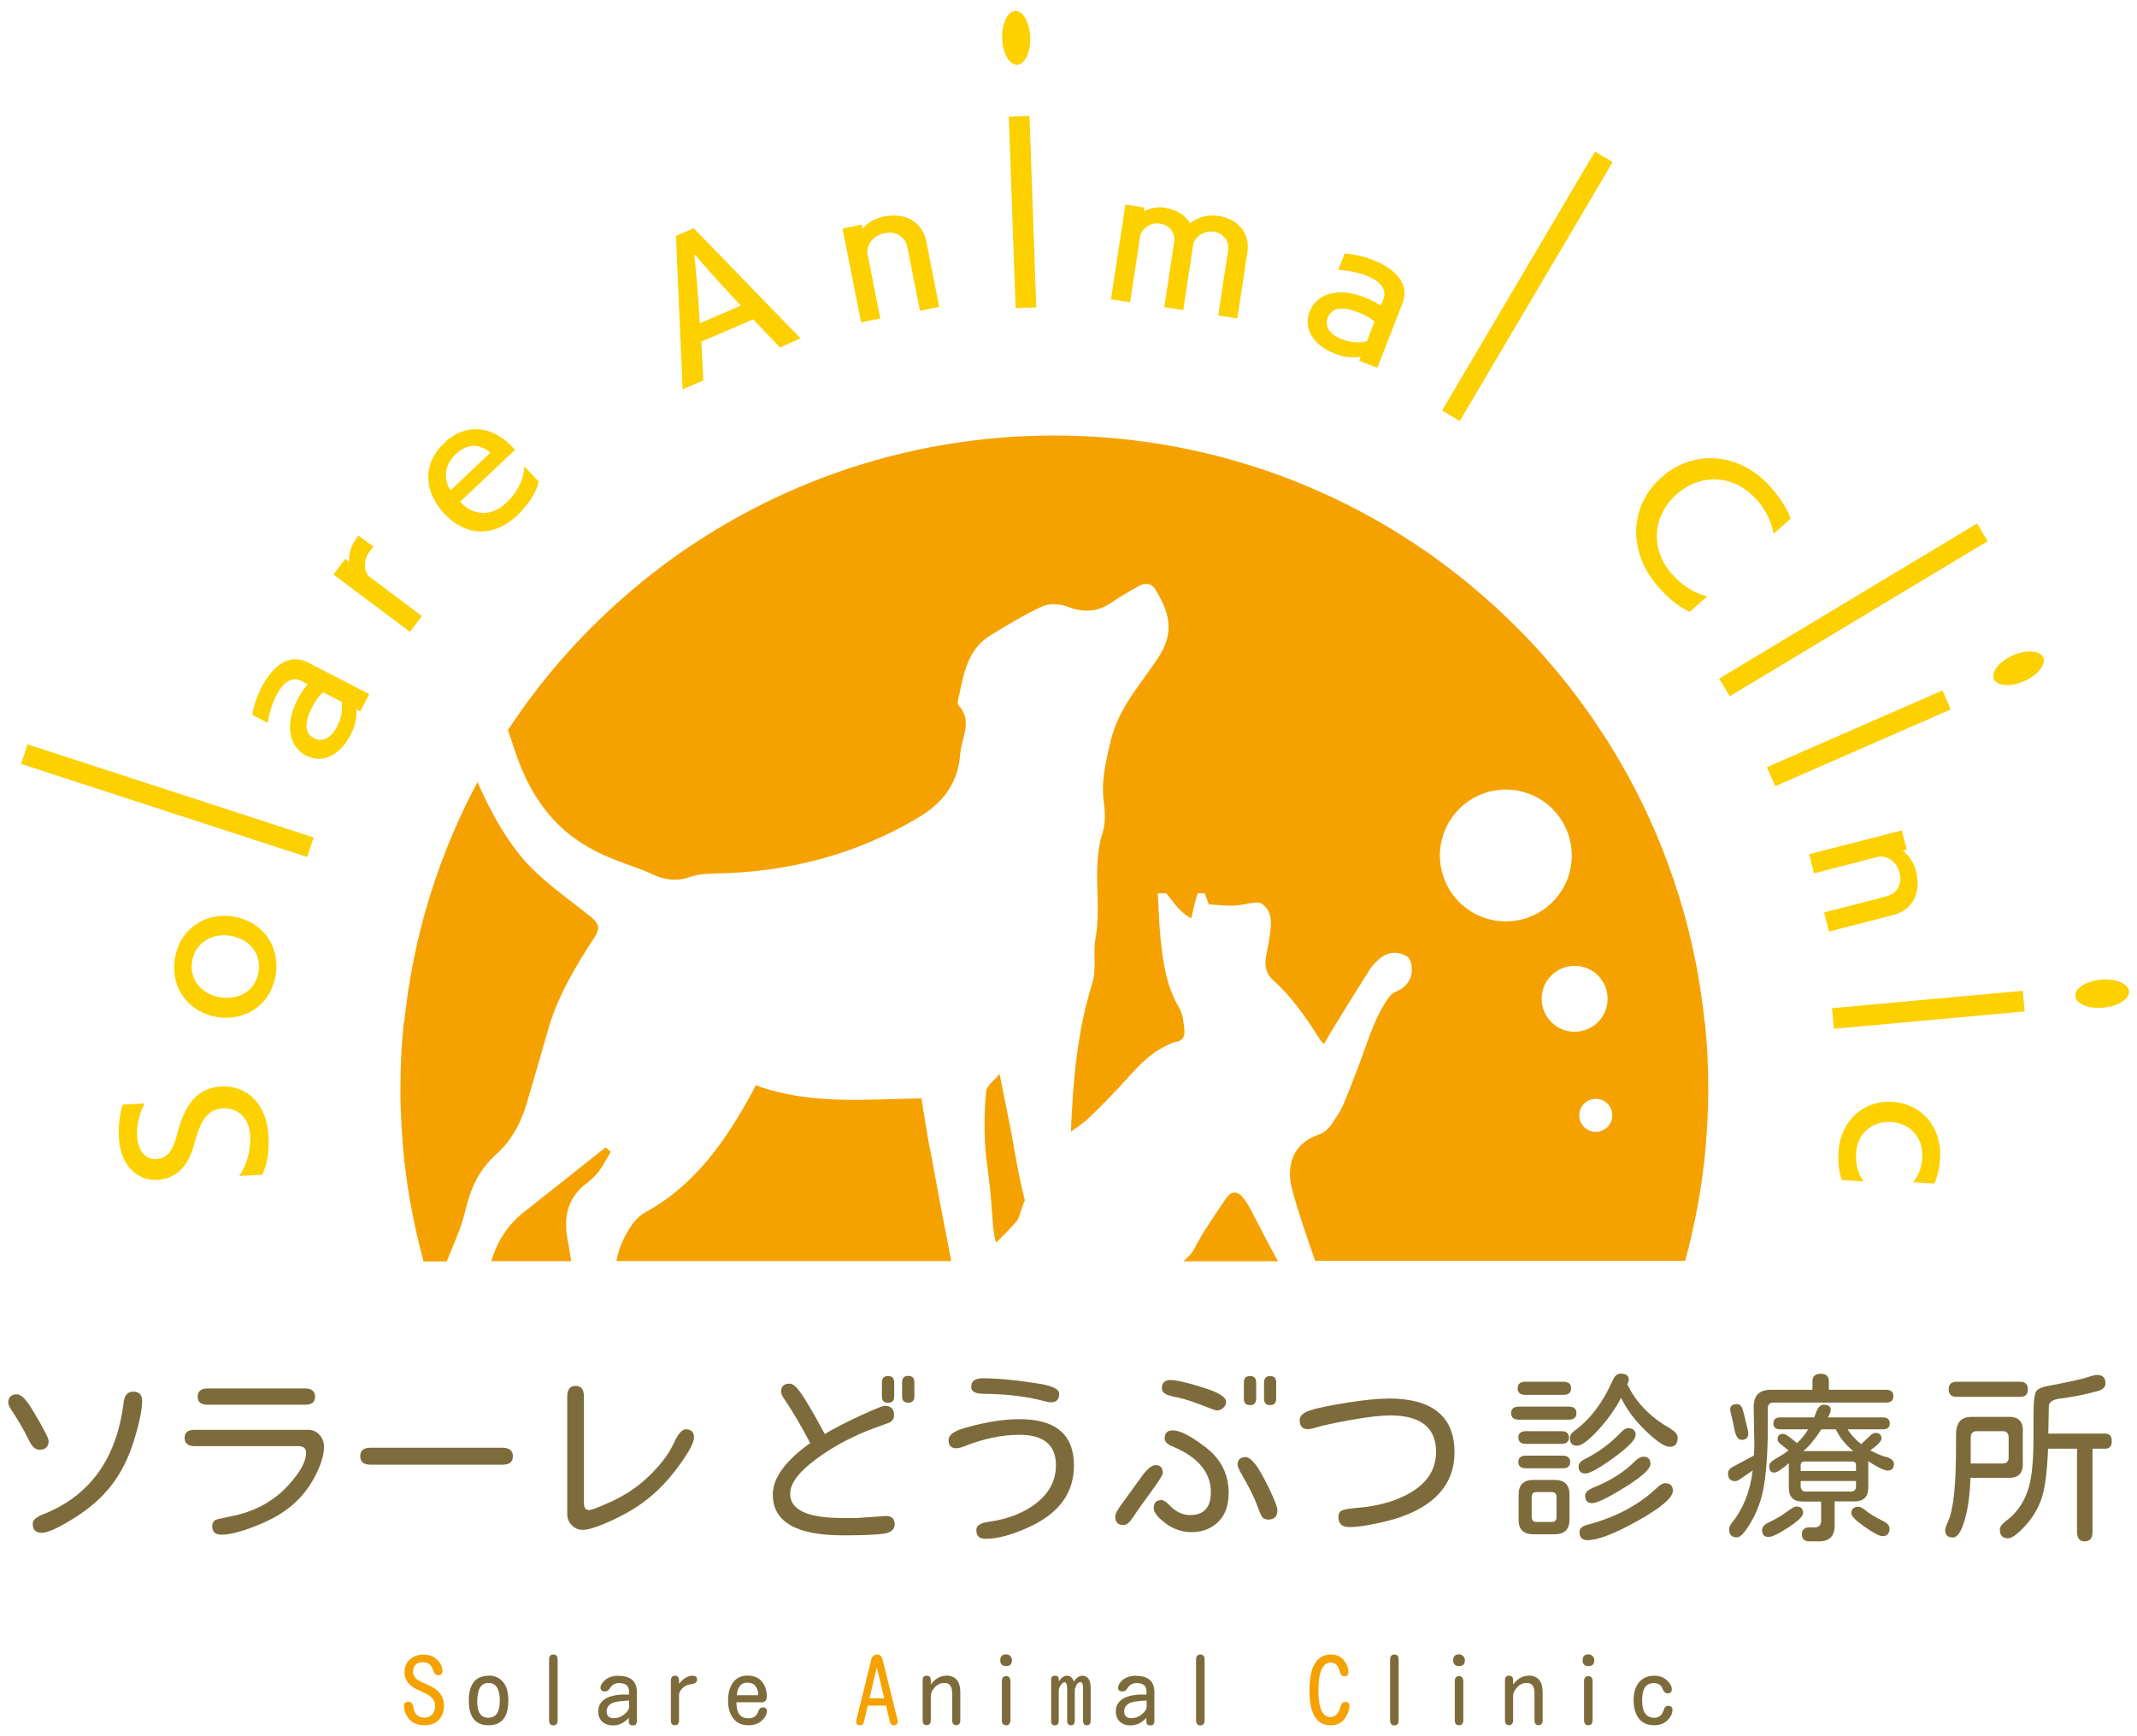 <svg xmlns="http://www.w3.org/2000/svg" width="160" height="130" viewBox="0 0 160 130">
    <path d="M16.66,82.98c1.25-.06,2.01.86,2.07,2.01.02.46.06,1.76-.82,3.06l1.72-.09c.42-.86.53-1.89.47-2.92-.12-2.35-1.6-3.79-3.52-3.69-1.82.09-2.68,1.39-3.17,3.04,0,.07-.18.63-.24.85-.31,1.09-.78,1.5-1.47,1.54-.72.04-1.37-.5-1.43-1.69-.04-.83.11-1.62.56-2.47l-1.64.09c-.19.57-.34,1.52-.29,2.42.11,2.19,1.39,3.28,2.89,3.21,1.3-.07,2.27-.88,2.75-2.67.37-1.4.84-2.62,2.13-2.68h0Z" style="fill:#fdd000;stroke-width:0px"/>
    <path d="M52.66,28.48l-.15-2.9,3.88-1.67,2,2.1,1.55-.67-8-8.25-1.33.57.5,11.49s1.55-.67,1.55-.67ZM54.06,21.36l1.4,1.52-3.07,1.33-.13-2.1c-.07-1.01-.28-3-.28-3.1.06.07,1.35,1.57,2.08,2.35Z" style="fill:#fdd000;stroke-width:0px"/>
    <path d="M131.54,37.42c.6.68,1.13,1.66,1.24,2.55l1.29-1.13c-.26-.77-.86-1.65-1.47-2.34-2.28-2.6-5.72-2.93-8.18-.78-2.45,2.15-2.56,5.6-.28,8.2.72.82,1.56,1.54,2.37,1.89l1.32-1.16c-.92-.19-1.9-.82-2.65-1.66-1.64-1.86-1.47-4.38.36-5.99,1.84-1.62,4.35-1.45,5.98.42h.02Z" style="fill:#fdd000;stroke-width:0px"/>
    <path d="M17.42,68.62c-2.15-.32-4.01,1.01-4.34,3.21-.32,2.19,1.08,4.01,3.23,4.33,2.16.32,4.02-1.03,4.34-3.21.32-2.2-1.07-4.01-3.23-4.33ZM19.36,72.75c-.2,1.38-1.41,2.14-2.83,1.93-1.41-.21-2.36-1.29-2.15-2.67.21-1.39,1.43-2.15,2.83-1.95,1.42.21,2.36,1.29,2.15,2.68h0Z" style="fill:#fdd000;stroke-width:0px"/>
    <rect x="11.76" y="48.69" width="1.54" height="22.53" transform="translate(-48.36 53.31) rotate(-71.97)" style="fill:#fdd000;stroke-width:0px"/>
    <path d="M26.98,53.27l.67-1.3-4.62-2.38c-1.42-.73-2.67.37-3.44,1.85-.34.67-.59,1.4-.71,2.08l1.16.6c.12-.72.34-1.45.64-2.04.47-.92,1.14-1.48,1.87-1.1l.48.25c-.26.31-.53.73-.74,1.12-1.11,2.16-.48,3.66.63,4.23,1.18.61,2.51.03,3.33-1.56.12-.24.5-.96.43-1.9l.29.15h.01ZM25.25,54.38c-.48.94-1.14,1.2-1.73.9-.98-.5-.48-1.69-.16-2.31.19-.37.47-.83.83-1.14l1.39.72c.12.89-.19,1.55-.33,1.83Z" style="fill:#fdd000;stroke-width:0px"/>
    <path d="M31.59,46.13l-4.01-3.01c-.37-.49-.33-1.24.05-1.77.11-.14.22-.3.34-.41l-1.13-.84-.05.06c-.06.08-.11.17-.18.26-.36.5-.49,1.09-.47,1.64l-.29-.22-.88,1.18,5.73,4.29.88-1.18h.01Z" style="fill:#fdd000;stroke-width:0px"/>
    <path d="M38.75,38.56c.86-.82,1.43-1.76,1.59-2.5l-1.09-1.15c0,.99-.59,2.03-1.34,2.74-1.17,1.11-2.53.9-3.38,0l-.08-.08,4.11-3.89-.32-.34c-1.35-1.35-3.29-1.78-4.97-.18-1.77,1.68-1.45,3.77.03,5.34,1.49,1.58,3.59,1.83,5.45.07h0ZM34.09,34.03c.93-.88,1.87-.79,2.62-.13l-2.97,2.81c-.52-.75-.51-1.86.36-2.69h0Z" style="fill:#fdd000;stroke-width:0px"/>
    <path d="M65.91,23.85l-.98-4.95c.02-.75.55-1.29,1.31-1.44.91-.18,1.55.3,1.7,1.07l.94,4.74,1.44-.29-.97-4.92c-.23-1.17-1.26-2.23-3.2-1.84-.66.13-1.2.47-1.57.9l-.06-.3-1.44.29,1.39,7.03s1.44-.29,1.44-.29Z" style="fill:#fdd000;stroke-width:0px"/>
    <rect x="75.78" y="8.71" width="1.55" height="14.34" transform="translate(-.51 2.72) rotate(-2.03)" style="fill:#fdd000;stroke-width:0px"/>
    <path d="M76.16,4.85c.57-.02,1.01-.92.98-2.03-.04-1.14-.55-2.02-1.12-2-.58.02-1.03.94-.99,2.08.04,1.11.55,1.97,1.13,1.95Z" style="fill:#fdd000;stroke-width:0px"/>
    <path d="M85.36,17.65c.24-.64.85-1.01,1.48-.91.79.12,1.17.73,1.07,1.4l-.74,4.86,1.42.22.77-5.04c.27-.6.89-.92,1.5-.83.79.12,1.19.73,1.09,1.41l-.74,4.86,1.43.22.76-4.99c.17-1.11-.42-2.42-2.22-2.69-.8-.12-1.56.14-2.08.56-.32-.56-.94-1.02-1.92-1.17-.56-.09-1.09.04-1.53.28l.04-.29-1.43-.22-1.08,7.09,1.43.22.76-4.97h-.01Z" style="fill:#fdd000;stroke-width:0px"/>
    <path d="M99.94,26.48c.25.1,1.01.4,1.94.23l-.12.3,1.36.53,1.89-4.84c.58-1.49-.64-2.62-2.19-3.23-.7-.27-1.45-.44-2.14-.49l-.48,1.22c.73.05,1.48.19,2.09.43.96.38,1.59.98,1.29,1.75l-.2.51c-.34-.23-.78-.46-1.19-.62-2.26-.88-3.69-.1-4.14,1.06-.48,1.24.23,2.5,1.89,3.15ZM99.41,23.78c.4-1.02,1.63-.65,2.28-.4.39.15.88.38,1.22.71l-.57,1.46c-.87.21-1.56-.03-1.86-.14-.99-.39-1.31-1.01-1.07-1.63Z" style="fill:#fdd000;stroke-width:0px"/>
    <rect x="103.1" y="20.67" width="22.52" height="1.54" transform="translate(37.75 109.01) rotate(-59.44)" style="fill:#fdd000;stroke-width:0px"/>
    <rect x="127.51" y="44.89" width="22.53" height="1.54" transform="translate(-3.69 78.05) rotate(-31.02)" style="fill:#fdd000;stroke-width:0px"/>
    <rect x="132" y="54.51" width="14.34" height="1.55" transform="translate(-10.49 60.39) rotate(-23.62)" style="fill:#fdd000;stroke-width:0px"/>
    <path d="M151.53,51.01c1.04-.46,1.68-1.26,1.45-1.78-.23-.53-1.25-.61-2.29-.15-1.02.45-1.63,1.24-1.4,1.77.23.52,1.22.61,2.24.16h0Z" style="fill:#fdd000;stroke-width:0px"/>
    <path d="M141.25,67.12l-4.68,1.2.37,1.43,4.85-1.25c1.15-.3,2.15-1.38,1.66-3.29-.17-.65-.54-1.17-.99-1.52l.3-.08-.37-1.43-6.94,1.78.37,1.43,4.89-1.26c.75-.02,1.32.47,1.51,1.22.23.9-.21,1.56-.98,1.76h0Z" style="fill:#fdd000;stroke-width:0px"/>
    <rect x="137.21" y="74.83" width="14.34" height="1.55" transform="translate(-6.26 13.4) rotate(-5.2)" style="fill:#fdd000;stroke-width:0px"/>
    <path d="M157.26,73.36c-1.11.1-1.94.66-1.88,1.23.05.57.97.96,2.08.86,1.13-.1,1.99-.66,1.94-1.23-.05-.58-1-.97-2.13-.87h0Z" style="fill:#fdd000;stroke-width:0px"/>
    <path d="M141.7,82.5c-2.22-.13-3.91,1.46-4.05,3.75-.04.7,0,1.42.26,2.11l1.62.1c-.53-.72-.59-1.5-.56-2.14.09-1.43,1.18-2.4,2.62-2.31,1.44.09,2.41,1.18,2.33,2.61-.03.52-.13,1.27-.7,1.9l1.6.1c.3-.63.4-1.31.44-1.9.14-2.29-1.36-4.08-3.57-4.22h.01Z" style="fill:#fdd000;stroke-width:0px"/>
    <path d="M36.61,125.47c-1,0-1.51.62-1.51,1.86s.49,1.85,1.48,1.85,1.48-.62,1.48-1.85c0-.62-.13-1.08-.4-1.4-.27-.31-.62-.47-1.05-.47h0ZM36.58,128.62c-.57,0-.85-.4-.85-1.2,0-.94.28-1.41.84-1.41s.85.44.85,1.32-.28,1.28-.84,1.28h0Z" style="fill:#7e6b3b;stroke-width:0px"/>
    <path d="M41.43,123.88c-.21,0-.32.13-.32.39v4.53c0,.26.11.39.32.39s.32-.13.32-.39v-4.53c0-.26-.11-.39-.32-.39Z" style="fill:#7e6b3b;stroke-width:0px"/>
    <path d="M46.32,125.47c-.53,0-.92.16-1.18.49-.12.14-.18.28-.18.41,0,.18.11.28.32.28.16,0,.28-.07.36-.21.16-.28.4-.42.72-.42.49,0,.73.21.73.63v.23h-.56c-1.16.08-1.74.51-1.74,1.29,0,.29.1.54.29.73.2.19.47.29.83.29.43,0,.82-.19,1.17-.56v.28c0,.19.1.28.3.28s.3-.1.3-.3v-2.22c0-.79-.47-1.19-1.37-1.19h.01ZM47.09,127.85c0,.15-.12.32-.35.51s-.49.29-.77.29c-.37,0-.55-.17-.55-.51,0-.24.11-.43.32-.57.22-.14.67-.22,1.36-.24v.52h-.01Z" style="fill:#7e6b3b;stroke-width:0px"/>
    <path d="M51.87,125.47c-.38,0-.72.2-1.03.61v-.25c0-.24-.1-.36-.3-.36s-.31.12-.31.37v2.97c0,.25.1.37.3.37s.31-.12.31-.37v-1.89c0-.18.09-.35.26-.52s.39-.27.67-.3c.28-.03.42-.15.42-.34s-.11-.29-.32-.29Z" style="fill:#7e6b3b;stroke-width:0px"/>
    <path d="M56.97,127.47c.29,0,.44-.14.44-.43,0-.46-.12-.84-.37-1.14-.25-.29-.61-.44-1.07-.44s-.83.17-1.08.51-.38.79-.38,1.35.13,1.02.4,1.36.64.5,1.13.5c.41,0,.75-.12,1-.35s.38-.47.38-.71c0-.18-.1-.28-.3-.28-.16,0-.28.1-.34.29-.12.36-.37.53-.76.53-.58,0-.87-.38-.88-1.14v-.06h1.84-.01ZM55.97,125.99c.27,0,.47.09.6.27.13.18.2.38.2.6,0,.05-.03.07-.08.07h-1.53c.06-.63.34-.95.82-.95h0Z" style="fill:#7e6b3b;stroke-width:0px"/>
    <path d="M70.85,125.47c-.45,0-.83.22-1.16.66v-.32c0-.23-.1-.34-.31-.34s-.3.11-.3.34v2.99c0,.25.1.37.3.37s.31-.12.31-.37v-1.83c0-.2.1-.41.3-.63.2-.22.44-.33.73-.33.38,0,.57.26.57.78v2.01c0,.25.1.37.3.37s.31-.12.31-.37v-2.12c-.01-.81-.37-1.22-1.06-1.22h0Z" style="fill:#7e6b3b;stroke-width:0px"/>
    <path d="M75.33,125.5c-.21,0-.32.13-.32.39v2.91c0,.25.11.38.32.38s.32-.13.32-.38v-2.91c0-.26-.11-.39-.32-.39Z" style="fill:#7e6b3b;stroke-width:0px"/>
    <path d="M75.34,123.87c-.3,0-.45.15-.45.44s.15.44.44.44.44-.15.44-.44c0-.11-.04-.21-.11-.29-.09-.1-.19-.15-.32-.15Z" style="fill:#7e6b3b;stroke-width:0px"/>
    <path d="M81.04,125.47c-.25,0-.46.15-.64.45-.09-.3-.26-.45-.51-.45-.23,0-.43.14-.62.43v-.19c0-.16-.09-.24-.28-.24s-.29.09-.29.28v3.1c0,.23.09.34.28.34s.29-.11.29-.34v-2.27c0-.12.05-.25.15-.4s.2-.22.29-.22c.13,0,.19.18.19.53v2.35c0,.23.09.34.28.34s.29-.11.29-.34v-2.29c0-.09.04-.21.12-.37.08-.15.18-.23.3-.23.14,0,.2.16.2.49v2.4c0,.23.09.34.28.34s.29-.11.29-.34v-2.44c0-.62-.21-.93-.63-.93h0Z" style="fill:#7e6b3b;stroke-width:0px"/>
    <path d="M85.07,125.47c-.53,0-.92.16-1.18.49-.12.14-.18.28-.18.41,0,.18.11.28.32.28.16,0,.28-.07.36-.21.16-.28.4-.42.72-.42.49,0,.73.21.73.63v.23h-.56c-1.16.08-1.74.51-1.74,1.29,0,.29.1.54.29.73.2.19.47.29.83.29.43,0,.82-.19,1.17-.56v.28c0,.19.1.28.3.28s.3-.1.3-.3v-2.22c-.01-.79-.47-1.19-1.37-1.19h0ZM85.84,127.85c0,.15-.12.32-.35.51-.23.19-.49.29-.77.29-.37,0-.55-.17-.55-.51,0-.24.11-.43.32-.57.22-.14.67-.22,1.36-.24v.52h-.01Z" style="fill:#7e6b3b;stroke-width:0px"/>
    <path d="M89.87,123.88c-.21,0-.32.13-.32.39v4.53c0,.26.11.39.32.39s.32-.13.32-.39v-4.53c0-.26-.11-.39-.32-.39Z" style="fill:#7e6b3b;stroke-width:0px"/>
    <path d="M32.25,126.26l-.79-.37c-.35-.17-.53-.4-.53-.71,0-.48.25-.72.74-.72.39,0,.64.2.75.59.07.25.2.38.39.38.22,0,.32-.11.32-.32,0-.29-.13-.57-.39-.83s-.61-.39-1.06-.39c-.38,0-.71.12-.98.35-.27.23-.41.56-.41.97,0,.56.29.98.88,1.26l.7.33c.47.22.71.53.71.94,0,.26-.07.47-.22.63s-.34.24-.57.24c-.48,0-.76-.26-.84-.78-.05-.27-.17-.41-.37-.41-.23,0-.34.11-.34.34,0,.2.07.43.2.68.26.49.71.74,1.34.74.45,0,.81-.13,1.07-.4.26-.27.39-.63.39-1.08,0-.65-.33-1.13-.99-1.44Z" style="fill:#f5a200;stroke-width:0px"/>
    <path d="M66.09,124.3c-.07-.28-.21-.42-.43-.42s-.36.13-.43.39l-1.12,4.55v.1c-.01.17.08.26.28.26.16,0,.26-.09.3-.28l.28-1.19h1.37l.28,1.19c.04.18.15.28.3.28.19,0,.29-.09.29-.26v-.1s-1.12-4.52-1.12-4.52ZM65.1,127.16l.55-2.33.55,2.33h-1.1Z" style="fill:#f5a200;stroke-width:0px"/>
    <path d="M100.74,127.43c-.18,0-.3.11-.36.32-.15.55-.4.82-.75.82-.61,0-.92-.66-.92-1.98,0-1.4.31-2.1.93-2.1.35,0,.57.22.67.67.05.23.17.35.35.35.2,0,.3-.1.3-.3,0-.3-.11-.6-.34-.89-.23-.29-.55-.44-.95-.44-1.09,0-1.63.89-1.63,2.68s.53,2.62,1.6,2.62c.52,0,.9-.22,1.14-.66.18-.33.26-.59.26-.79s-.1-.3-.31-.3h0Z" style="fill:#f5a200;stroke-width:0px"/>
    <path d="M104.4,123.88c-.21,0-.32.13-.32.39v4.53c0,.26.11.39.32.39s.32-.13.32-.39v-4.53c0-.26-.11-.39-.32-.39Z" style="fill:#7e6b3b;stroke-width:0px"/>
    <path d="M109.24,125.5c-.21,0-.32.13-.32.39v2.91c0,.25.11.38.32.38s.32-.13.32-.38v-2.91c0-.26-.11-.39-.32-.39Z" style="fill:#7e6b3b;stroke-width:0px"/>
    <path d="M109.25,123.87c-.3,0-.45.15-.45.44s.15.44.44.44.44-.15.44-.44c0-.11-.04-.21-.11-.29-.09-.1-.19-.15-.32-.15Z" style="fill:#7e6b3b;stroke-width:0px"/>
    <path d="M114.45,125.47c-.45,0-.83.22-1.16.66v-.32c0-.23-.1-.34-.31-.34s-.3.11-.3.34v2.99c0,.25.1.37.3.37s.31-.12.31-.37v-1.83c0-.2.1-.41.3-.63.2-.22.44-.33.73-.33.38,0,.57.26.57.78v2.01c0,.25.1.37.3.37s.31-.12.31-.37v-2.12c-.01-.81-.37-1.22-1.06-1.22h0Z" style="fill:#7e6b3b;stroke-width:0px"/>
    <path d="M118.92,125.5c-.21,0-.32.13-.32.39v2.91c0,.25.11.38.32.38s.32-.13.32-.38v-2.91c0-.26-.11-.39-.32-.39Z" style="fill:#7e6b3b;stroke-width:0px"/>
    <path d="M118.94,123.87c-.3,0-.45.15-.45.44s.15.44.44.44.44-.15.44-.44c0-.11-.04-.21-.11-.29-.09-.1-.19-.15-.32-.15Z" style="fill:#7e6b3b;stroke-width:0px"/>
    <path d="M124.92,127.72c-.18,0-.29.1-.35.3-.12.4-.36.6-.72.6-.6,0-.9-.44-.9-1.31s.29-1.29.87-1.29c.33,0,.55.14.66.43.09.23.22.34.38.34.21,0,.31-.1.31-.3,0-.23-.12-.45-.37-.68s-.56-.34-.95-.34c-.48,0-.85.16-1.13.49-.27.32-.41.77-.41,1.34s.13,1.03.39,1.37.64.51,1.14.51c.43,0,.76-.13,1.01-.38s.37-.51.37-.78c0-.19-.1-.29-.31-.29h0Z" style="fill:#7e6b3b;stroke-width:0px"/>
    <path d="M2.95,108.55c.46,0,.69-.22.69-.67,0-.09-.08-.3-.25-.63-.17-.33-.48-.89-.95-1.67s-.86-1.18-1.16-1.18c-.44,0-.66.21-.66.62,0,.13.07.31.22.53s.36.55.62.98c.26.44.5.88.72,1.34.22.45.47.68.77.68Z" style="fill:#7e6b3b;stroke-width:0px"/>
    <path d="M9.96,104.2c-.38,0-.61.24-.69.71-.5,4.24-2.49,7.05-5.96,8.44-.57.21-.86.45-.86.75,0,.45.23.67.69.67.43,0,1.23-.37,2.41-1.1,1.17-.73,2.11-1.56,2.82-2.49s1.27-2.04,1.67-3.35c.4-1.31.6-2.29.6-2.95,0-.45-.22-.68-.67-.68h-.01Z" style="fill:#7e6b3b;stroke-width:0px"/>
    <path d="M23.04,107.06h-8.48c-.49,0-.74.2-.74.6s.25.62.74.62h7.78c.39,0,.58.17.58.51,0,.62-.42,1.4-1.27,2.35-1.12,1.26-2.59,2.06-4.42,2.41-.68.13-1.06.22-1.14.28-.13.1-.2.25-.2.44,0,.43.22.64.67.64.63,0,1.5-.22,2.61-.66,1.12-.44,2.03-.96,2.73-1.57.71-.61,1.28-1.34,1.71-2.19.44-.85.65-1.57.65-2.17,0-.35-.12-.65-.35-.9s-.53-.37-.89-.37h.02Z" style="fill:#7e6b3b;stroke-width:0px"/>
    <path d="M14.8,104.58c0,.4.25.6.74.6h7.31c.49,0,.74-.2.74-.6s-.25-.62-.74-.62h-7.31c-.49,0-.74.21-.74.62Z" style="fill:#7e6b3b;stroke-width:0px"/>
    <path d="M37.62,108.4h-9.87c-.52,0-.78.21-.78.63s.26.64.78.64h9.87c.52,0,.78-.21.78-.63s-.26-.64-.78-.64Z" style="fill:#7e6b3b;stroke-width:0px"/>
    <path d="M51.96,107.65c0-.42-.2-.63-.61-.63-.28,0-.57.32-.87.97s-.71,1.27-1.26,1.88c-.54.61-1.12,1.13-1.73,1.57s-1.3.82-2.05,1.14c-.75.33-1.19.49-1.32.49-.26,0-.4-.17-.4-.51v-8.01c0-.52-.21-.78-.62-.78s-.63.26-.63.78v8.81c0,.33.11.61.34.84.22.23.5.35.83.35.43,0,1.19-.25,2.28-.76s2.03-1.09,2.82-1.76c.79-.66,1.52-1.48,2.2-2.43.68-.96,1.02-1.61,1.02-1.96h0Z" style="fill:#7e6b3b;stroke-width:0px"/>
    <path d="M68,103.02c-.31,0-.46.16-.46.49v1.03c0,.33.15.49.46.49s.46-.16.46-.49v-1.03c0-.33-.15-.49-.46-.49Z" style="fill:#7e6b3b;stroke-width:0px"/>
    <path d="M66.98,114.13c0-.41-.22-.62-.65-.62l-2.16.15h-1.06c-2.64.01-3.95-.6-3.95-1.82,0-.76.64-1.62,1.93-2.58s2.79-1.76,4.5-2.38l1.02-.37c.22-.12.33-.31.33-.55,0-.46-.24-.7-.71-.7-.14,0-.73.24-1.78.72-1.04.48-1.95.94-2.7,1.39-.81-1.5-1.39-2.5-1.75-3.01-.35-.51-.64-.76-.87-.76-.43,0-.65.2-.65.6,0,.13.08.33.25.57.62.91,1.26,2,1.93,3.28-1.87,1.34-2.8,2.62-2.8,3.86,0,2.03,1.75,3.05,5.24,3.05,1.46,0,2.48-.04,3.04-.12s.85-.32.85-.72h0Z" style="fill:#7e6b3b;stroke-width:0px"/>
    <path d="M66.03,103.52v1.03c0,.33.15.49.46.49s.46-.16.46-.49v-1.03c0-.33-.15-.49-.46-.49s-.46.16-.46.49Z" style="fill:#7e6b3b;stroke-width:0px"/>
    <path d="M72.71,103.83c0,.35.3.53.91.53,1.8.02,3.33.21,4.6.56.19.05.35.08.48.08.4,0,.6-.22.6-.65,0-.34-.51-.59-1.53-.75-1.7-.27-3.1-.4-4.19-.4-.57,0-.86.21-.86.63h-.01Z" style="fill:#7e6b3b;stroke-width:0px"/>
    <path d="M80.41,109.74c0-2.32-1.36-3.48-4.07-3.48-1.21,0-2.59.22-4.14.67-.78.22-1.18.52-1.18.88,0,.42.19.63.58.63.15,0,.35-.05.6-.15,1.45-.57,2.83-.86,4.11-.86,1.83,0,2.75.76,2.75,2.27,0,1.12-.48,2.06-1.43,2.82-.96.76-2.17,1.23-3.64,1.43-.59.08-.89.28-.89.61,0,.44.22.66.67.66.94,0,2.08-.31,3.4-.94,2.16-1.02,3.24-2.54,3.24-4.56v.02Z" style="fill:#7e6b3b;stroke-width:0px"/>
    <path d="M95.55,104.72v-1.2c0-.33-.15-.49-.45-.49s-.46.16-.46.49v1.2c0,.33.15.49.45.49s.46-.16.46-.49Z" style="fill:#7e6b3b;stroke-width:0px"/>
    <path d="M93.94,109.58c-.26-.32-.48-.48-.67-.48-.41,0-.61.19-.61.56,0,.14.11.4.32.76.53.91.9,1.64,1.11,2.21.21.56.34.88.4.95.11.13.27.2.46.2.46,0,.69-.24.69-.71,0-.23-.22-.79-.65-1.68-.44-.89-.78-1.49-1.04-1.81h-.01Z" style="fill:#7e6b3b;stroke-width:0px"/>
    <path d="M87.75,104.55c.64.11,1.34.31,2.1.61.75.3,1.17.45,1.26.45.17,0,.32-.06.47-.19.15-.13.22-.28.22-.46,0-.36-.59-.72-1.77-1.08-1.18-.37-1.98-.55-2.38-.55-.44,0-.66.21-.66.61,0,.3.26.5.77.6h-.01Z" style="fill:#7e6b3b;stroke-width:0px"/>
    <path d="M90.31,108.4c-1.11-.86-1.94-1.3-2.5-1.3-.41,0-.61.2-.61.6,0,.24.19.44.56.59,1.93.8,2.9,1.95,2.9,3.44,0,1.14-.52,1.71-1.55,1.71-.56,0-1.08-.24-1.53-.72-.26-.27-.46-.4-.62-.4-.39,0-.58.2-.58.59,0,.33.3.71.89,1.15s1.24.66,1.94.66c.81,0,1.48-.26,2-.77.52-.51.78-1.23.78-2.16,0-1.39-.56-2.52-1.67-3.38h0Z" style="fill:#7e6b3b;stroke-width:0px"/>
    <path d="M86.52,109.7c-.27,0-.6.26-.99.78l-1.51,2.09c-.34.45-.52.78-.52.98,0,.43.21.64.63.64.22,0,.46-.21.73-.62.26-.41.7-1.02,1.3-1.84.6-.82.9-1.29.9-1.44,0-.39-.18-.59-.54-.59Z" style="fill:#7e6b3b;stroke-width:0px"/>
    <path d="M94.05,104.72v-1.2c0-.33-.15-.49-.46-.49s-.46.16-.46.49v1.2c0,.33.15.49.46.49s.46-.16.46-.49Z" style="fill:#7e6b3b;stroke-width:0px"/>
    <path d="M103.92,104.72c-.75,0-1.78.1-3.09.31s-2.22.4-2.74.57-.78.42-.78.74c0,.45.21.67.62.67.12,0,.29-.03.49-.09.61-.19,1.53-.39,2.78-.61,1.24-.22,2.2-.33,2.88-.33,2.29,0,3.44.91,3.44,2.73,0,1.2-.56,2.17-1.67,2.9-1.12.73-2.55,1.16-4.31,1.3-.54.04-.89.11-1.07.19s-.26.25-.26.49c0,.5.27.75.81.75.64,0,1.56-.14,2.74-.43,1.67-.4,2.94-1.04,3.82-1.91s1.32-1.96,1.32-3.25c0-2.69-1.65-4.04-4.96-4.04h-.02Z" style="fill:#7e6b3b;stroke-width:0px"/>
    <path d="M116.4,110.81h-1.59c-.74,0-1.11.37-1.11,1.1v1.9c0,.71.37,1.07,1.11,1.07h1.59c.74,0,1.11-.37,1.11-1.1v-1.87c0-.73-.37-1.1-1.11-1.1ZM116.54,113.6c0,.24-.13.36-.36.36h-1.14c-.23,0-.35-.12-.36-.36v-1.52c0-.24.13-.36.36-.36h1.14c.23,0,.35.12.36.36v1.52Z" style="fill:#7e6b3b;stroke-width:0px"/>
    <path d="M116.91,107.16h-2.66c-.38,0-.57.16-.57.47s.19.48.57.48h2.66c.37,0,.56-.16.56-.47s-.19-.48-.56-.48Z" style="fill:#7e6b3b;stroke-width:0px"/>
    <path d="M118.68,111.99c0,.37.18.56.53.56s1.18-.4,2.45-1.19,1.91-1.37,1.91-1.74-.18-.55-.54-.55c-.17,0-.37.11-.6.32-.8.81-1.84,1.48-3.12,1.99-.42.17-.63.37-.63.6h0Z" style="fill:#7e6b3b;stroke-width:0px"/>
    <path d="M114.21,104.44h2.84c.39,0,.58-.16.58-.49s-.19-.49-.58-.49h-2.84c-.39,0-.58.17-.58.49s.19.49.58.49Z" style="fill:#7e6b3b;stroke-width:0px"/>
    <path d="M116.99,108.99h-2.74c-.38,0-.57.16-.57.48s.2.47.6.47h2.71c.38,0,.57-.16.57-.47s-.19-.48-.57-.48Z" style="fill:#7e6b3b;stroke-width:0px"/>
    <path d="M125.04,106.95c-1.48-.84-2.55-1.94-3.2-3.3.07-.15.11-.26.11-.33,0-.31-.2-.47-.6-.47-.26,0-.46.17-.61.51-.73,1.66-1.68,2.91-2.84,3.76-.24.17-.36.36-.36.56,0,.38.18.57.53.57s.89-.41,1.63-1.22c.73-.82,1.29-1.61,1.67-2.37.42.87,1.04,1.7,1.86,2.49.82.78,1.41,1.18,1.78,1.18.4,0,.6-.23.6-.68,0-.24-.19-.47-.56-.68v-.02Z" style="fill:#7e6b3b;stroke-width:0px"/>
    <path d="M124.68,111.05c-.16,0-.35.1-.58.31-1.38,1.32-3.13,2.25-5.26,2.81-.39.1-.58.28-.58.56,0,.39.2.59.6.59.78,0,2.05-.49,3.78-1.46,1.74-.98,2.61-1.72,2.61-2.24,0-.37-.19-.56-.56-.56h0Z" style="fill:#7e6b3b;stroke-width:0px"/>
    <path d="M121.91,106.93c-.17,0-.35.1-.54.31-.81.85-1.72,1.52-2.72,2.01-.31.16-.46.34-.46.53,0,.37.17.55.5.55s1.04-.39,2.13-1.18,1.64-1.36,1.64-1.7-.18-.51-.54-.51h0Z" style="fill:#7e6b3b;stroke-width:0px"/>
    <path d="M113.14,105.81c0,.33.2.49.6.49h3.69c.4,0,.6-.16.6-.49s-.2-.49-.6-.49h-3.69c-.4,0-.6.16-.6.49Z" style="fill:#7e6b3b;stroke-width:0px"/>
    <path d="M140.96,113.87c-.55-.26-1-.54-1.36-.84-.19-.14-.34-.21-.45-.21-.36,0-.54.16-.54.49,0,.21.33.54,1,1.01s1.11.7,1.34.7c.34,0,.52-.19.52-.57,0-.22-.17-.41-.5-.57h-.01Z" style="fill:#7e6b3b;stroke-width:0px"/>
    <path d="M141.2,109.1c-.4-.13-.79-.3-1.16-.5.56-.42.83-.71.83-.88,0-.28-.15-.43-.46-.43-.14,0-.3.09-.46.27l-.6.57c-.47-.37-.8-.74-1.01-1.11h2.65c.34,0,.5-.15.5-.44s-.17-.45-.5-.45h-4.13c.14-.25.21-.44.21-.56,0-.26-.17-.39-.52-.39-.25,0-.44.19-.57.56l-.15.39h-2.55c-.34,0-.5.15-.5.45s.17.44.5.44h2.1c-.18.31-.45.66-.83,1.04-.53-.46-.88-.7-1.04-.7-.28,0-.42.13-.42.4,0,.13.07.25.22.36l.6.48c-.24.19-.58.41-1.03.67-.28.15-.42.33-.42.52,0,.31.13.47.4.47.17,0,.52-.23,1.07-.7v1.83c0,.7.34,1.04,1.03,1.04h1.39v1.44c0,.33-.17.49-.49.49h-.38c-.38,0-.57.18-.57.53s.19.52.57.52h.69c.83,0,1.23-.42,1.19-1.27v-1.72h1.48c.7,0,1.04-.35,1.04-1.04v-1.98l.04.04c.71.45,1.18.67,1.4.67.32,0,.48-.17.48-.51,0-.22-.2-.4-.6-.53v.03ZM136.37,107.02h1.08c.29.62.73,1.16,1.31,1.63h-3.74c.4-.32.85-.86,1.35-1.63ZM138.96,111.29c0,.25-.12.38-.37.39h-3.39c-.25,0-.37-.14-.38-.39v-.4h4.14v.4ZM138.96,110.14h-4.14v-.43c0-.18.1-.27.28-.28h3.58c.19,0,.28.1.28.28v.43Z" style="fill:#7e6b3b;stroke-width:0px"/>
    <path d="M132.36,107v-1.46c-.02-.36.12-.53.42-.52h8.42c.37,0,.56-.16.56-.48s-.19-.48-.56-.48h-4.27v-.63c0-.38-.2-.57-.61-.57s-.62.19-.62.57v.63h-3.12c-.86,0-1.28.43-1.28,1.3l.05,2.86-.03.75-.11.07-1.53.82c-.2.12-.3.28-.3.47,0,.38.18.57.54.57.1,0,.22-.05.37-.15l.94-.65c-.21,1.6-.72,2.89-1.52,3.86-.17.21-.25.38-.25.53,0,.41.19.62.57.62.2,0,.43-.18.69-.55.65-.92,1.08-1.93,1.3-3.04.21-1.11.33-2.61.34-4.51h0Z" style="fill:#7e6b3b;stroke-width:0px"/>
    <path d="M130.02,105.14c-.32,0-.48.13-.48.4l.04.24s.12.43.29,1.28c.1.5.27.75.53.75.34,0,.5-.17.5-.52l-.05-.27c-.23-.98-.37-1.52-.42-1.62-.09-.18-.22-.27-.41-.27h0Z" style="fill:#7e6b3b;stroke-width:0px"/>
    <path d="M134.48,112.8c-.11,0-.34.13-.69.39-.34.26-.81.54-1.4.82-.31.15-.46.34-.46.56,0,.34.16.51.48.51.27,0,.77-.24,1.5-.72s1.09-.84,1.09-1.07c0-.33-.17-.49-.52-.49h0Z" style="fill:#7e6b3b;stroke-width:0px"/>
    <path d="M151.45,109.51v-2.27c.05-.81-.33-1.19-1.14-1.15h-2.72c-.76,0-1.14.44-1.14,1.32v.94c0,2.85-.19,4.71-.6,5.57-.14.3-.21.52-.21.65,0,.37.19.55.58.55.33,0,.62-.43.87-1.28.26-.86.4-1.92.44-3.19h2.78c.8.05,1.18-.33,1.14-1.14h0ZM149.94,109.58h-2.39v-1.9c0-.35.14-.52.44-.52h1.96c.28,0,.43.16.44.44v1.54c0,.29-.15.43-.44.44h-.01Z" style="fill:#7e6b3b;stroke-width:0px"/>
    <path d="M157.62,107.34h-4.26l.04-2.09c.03-.26.26-.43.7-.51,1.11-.14,2.1-.34,2.98-.59.37-.11.56-.29.56-.56,0-.43-.21-.64-.63-.64-.14,0-.31.04-.52.11-.48.17-1.45.39-2.92.67-.56.08-.92.22-1.1.41-.15.21-.22.82-.22,1.84v1.62c0,1.27-.06,2.28-.19,3.03-.23,1.41-.85,2.49-1.85,3.24-.32.24-.48.45-.48.64,0,.45.2.67.61.67.29,0,.71-.3,1.27-.91s.97-1.28,1.23-2.02.43-1.99.5-3.74v-.04h2.17v6.23c0,.47.19.71.58.71s.58-.24.58-.71v-6.23h.95c.33,0,.49-.19.49-.56s-.16-.57-.49-.57h0Z" style="fill:#7e6b3b;stroke-width:0px"/>
    <path d="M146.47,104.59h4.79c.38,0,.57-.19.57-.56s-.19-.57-.57-.57h-4.79c-.38,0-.57.19-.57.56s.19.57.57.57Z" style="fill:#7e6b3b;stroke-width:0px"/>
    <path d="M74.46,92.58c.03.16.07.32.13.46.52-.52,1.03-1.03,1.51-1.58.18-.2.24-.5.33-.77.09-.28.19-.56.3-.83-.28-1.11-.52-2.23-.71-3.37-.33-1.93-.74-3.85-1.18-6.08-.46.56-.96.89-1,1.27-.13,1.24-.16,2.51-.1,3.76.06,1.24.28,2.48.4,3.72.12,1.14.14,2.29.32,3.42Z" style="fill:#f5a200;stroke-width:0px"/>
    <path d="M69.61,85.97c-.23-1.25-.41-2.51-.62-3.73-4.22.07-8.38.5-12.41-.98-.1.2-.16.34-.23.47-1.99,3.64-4.28,6.99-8.03,9.04-.37.2-.71.53-.96.87-.63.89-1.03,1.82-1.21,2.78h25.07c-.55-2.82-1.08-5.63-1.6-8.46h-.01Z" style="fill:#f5a200;stroke-width:0px"/>
    <path d="M30.23,76.58c-.08.82-.15,1.65-.19,2.49s-.06,1.67-.06,2.52c0,.45,0,.89.02,1.33,0,.14.01.28.02.42.01.3.02.6.04.91,0,.16.02.33.03.49.02.28.04.56.06.84.01.17.03.33.04.5.03.28.05.55.08.83.02.16.04.32.06.48.03.28.07.56.11.84.02.15.04.3.06.45.04.29.09.59.14.88.02.13.04.27.07.4.06.32.11.64.18.96.02.1.04.21.06.31.08.38.15.75.24,1.12,0,.04.02.09.03.13.15.66.32,1.32.49,1.97h1.74c.48-1.24,1.07-2.44,1.37-3.72.39-1.68,1.01-3.13,2.31-4.28,1.15-1.02,1.86-2.34,2.3-3.81.54-1.82,1.07-3.65,1.59-5.48.72-2.57,2.08-4.81,3.51-7.01.43-.66.3-1.02-.32-1.52-1.84-1.48-3.88-2.84-5.33-4.66-1.31-1.64-2.28-3.49-3.13-5.41-.32.6-.63,1.2-.92,1.81-.34.71-.67,1.44-.98,2.17-.15.37-.31.73-.45,1.1-.58,1.48-1.1,3-1.54,4.55-.55,1.94-.98,3.92-1.29,5.95-.12.81-.23,1.63-.31,2.45h-.03Z" style="fill:#f5a200;stroke-width:0px"/>
    <path d="M93.77,90.81c-.22-.41-.44-.82-.73-1.17-.42-.51-.89-.44-1.26.11-.83,1.23-1.68,2.43-2.37,3.77-.16.31-.46.62-.82.92h7.1c-.11-.2-.22-.4-.33-.6-.55-1-1.05-2.02-1.59-3.02h0Z" style="fill:#f5a200;stroke-width:0px"/>
    <path d="M127.63,76.58c-.08-.82-.19-1.64-.31-2.45-.31-2.03-.74-4.01-1.29-5.95-.22-.77-.46-1.54-.72-2.3s-.53-1.51-.82-2.25c-.15-.37-.3-.74-.45-1.1-.31-.73-.64-1.46-.98-2.17-.69-1.43-1.44-2.82-2.26-4.16-.2-.34-.41-.67-.63-1-.21-.33-.43-.66-.65-.99s-.44-.65-.67-.97-.46-.64-.69-.95c-.47-.63-.95-1.24-1.45-1.85-.75-.91-1.53-1.79-2.34-2.64-.41-.43-.82-.84-1.24-1.25s-.85-.81-1.28-1.21c-.87-.79-1.77-1.55-2.69-2.28-.62-.48-1.24-.95-1.88-1.41-.32-.23-.64-.45-.97-.67-.33-.22-.65-.44-.99-.65s-.66-.42-1-.63c-7.4-4.5-16.09-7.09-25.39-7.09s-17.98,2.59-25.39,7.09c-.67.41-1.34.83-1.99,1.27-.33.22-.65.44-.97.67-.64.46-1.27.93-1.88,1.41-.92.73-1.82,1.49-2.69,2.28s-1.71,1.61-2.52,2.46-1.59,1.73-2.34,2.64c-.5.6-.98,1.22-1.45,1.85-.23.31-.47.63-.69.95-.33.47-.66.95-.98,1.43.61,1.74,1.14,3.96,2.99,6.22,2.62,3.2,6,3.69,7.78,4.56.93.45,1.86.58,2.88.22.6-.21,1.28-.25,1.93-.26,5.4-.09,10.45-1.4,15.14-4.18,1.87-1.11,2.98-2.58,3.14-4.75.09-1.22.98-2.48-.13-3.67-.07-.07-.06-.25-.03-.37.09-.4.17-.81.26-1.21.32-1.41.75-2.77,2.14-3.63,1.27-.78,2.54-1.56,3.89-2.18.52-.24,1.31-.21,1.86,0,1.24.49,2.32.43,3.41-.34.61-.43,1.27-.78,1.92-1.16.5-.29.98-.29,1.3.24.97,1.59,1.53,3.12.18,5.14-1.31,1.97-2.94,3.71-3.53,6.18-.37,1.57-.74,3.04-.51,4.66.1.73.12,1.54-.1,2.23-.83,2.61-.05,5.3-.53,7.92-.2,1.08.09,2.28-.23,3.3-1.14,3.64-1.46,7.39-1.61,11.16.45-.33.92-.63,1.32-1.01.94-.89,1.84-1.82,2.71-2.78.94-1.03,1.85-2.08,3.15-2.67.21-.1.42-.23.64-.26.54-.06.72-.42.68-.85-.06-.57-.1-1.21-.38-1.68-.97-1.63-1.23-3.43-1.41-5.25-.11-1.11-.14-2.24-.21-3.35h.64c.55.63.96,1.4,1.87,1.87.09-.39.17-.74.25-1.08.07-.27.15-.53.23-.79h.53c.11.3.22.59.31.83.65.03,1.26.11,1.87.09.5-.02,1-.16,1.51-.22.19-.02.43-.03.57.07.78.54.74,1.36.64,2.17-.08.6-.19,1.19-.31,1.78-.13.66.01,1.31.48,1.73,1.45,1.3,2.54,2.87,3.56,4.5.06.1.16.18.3.33.24-.41.44-.77.66-1.13.92-1.5,1.84-2.99,2.79-4.48.19-.3.45-.55.72-.78.58-.51,1.38-.58,2.03-.17.13.08.25.25.29.41.29,1-.16,1.85-1.11,2.23-.2.08-.39.24-.51.41-.92,1.27-1.41,2.74-1.93,4.19-.47,1.3-.96,2.59-1.5,3.87-.21.5-.54.96-.84,1.42-.27.4-.6.68-1.1.86-1.78.62-2.37,2.24-1.89,4.05.45,1.71,1.05,3.38,1.62,5.06.03.1.08.2.11.3h27.7c.18-.65.34-1.3.49-1.96,0-.04.02-.09.03-.13.08-.37.16-.75.24-1.12.02-.1.04-.21.06-.31.06-.32.12-.64.18-.96.02-.13.04-.27.07-.4.05-.29.09-.58.14-.88.02-.15.04-.3.06-.45.04-.28.07-.56.11-.84.02-.16.04-.32.06-.48.03-.27.06-.55.08-.82.02-.17.03-.33.04-.5.02-.28.04-.56.06-.84.01-.16.02-.33.03-.49.02-.3.03-.6.04-.91,0-.14.01-.28.02-.42.01-.44.02-.89.02-1.33,0-.84-.02-1.68-.06-2.52s-.11-1.66-.19-2.49l-.02.02ZM111.39,68.8c-2.62-.75-4.14-3.48-3.39-6.1.75-2.62,3.48-4.14,6.1-3.39s4.14,3.48,3.39,6.1c-.75,2.62-3.48,4.14-6.1,3.39ZM117.22,77.16c-1.31-.37-2.07-1.74-1.7-3.05.37-1.31,1.74-2.07,3.05-1.7,1.31.37,2.07,1.74,1.7,3.05-.37,1.31-1.74,2.07-3.05,1.7ZM120.67,83.85c-.19.66-.87,1.03-1.53.85-.66-.19-1.04-.87-.85-1.53.19-.66.87-1.03,1.53-.85.66.19,1.03.87.85,1.53Z" style="fill:#f5a200;stroke-width:0px"/>
    <path d="M43.86,88.65c.34-.27.69-.56.95-.91.35-.47.62-1,.92-1.5-.13-.11-.26-.22-.39-.33-2.02,1.6-4.04,3.22-6.07,4.81-1.29,1.01-2.06,2.27-2.48,3.71h5.98c-.08-.53-.17-1.06-.27-1.58-.31-1.69-.04-3.1,1.35-4.2h.01Z" style="fill:#f5a200;stroke-width:0px"/>
    <rect width="160" height="130" style="fill:none;stroke-width:0px"/>
</svg>
